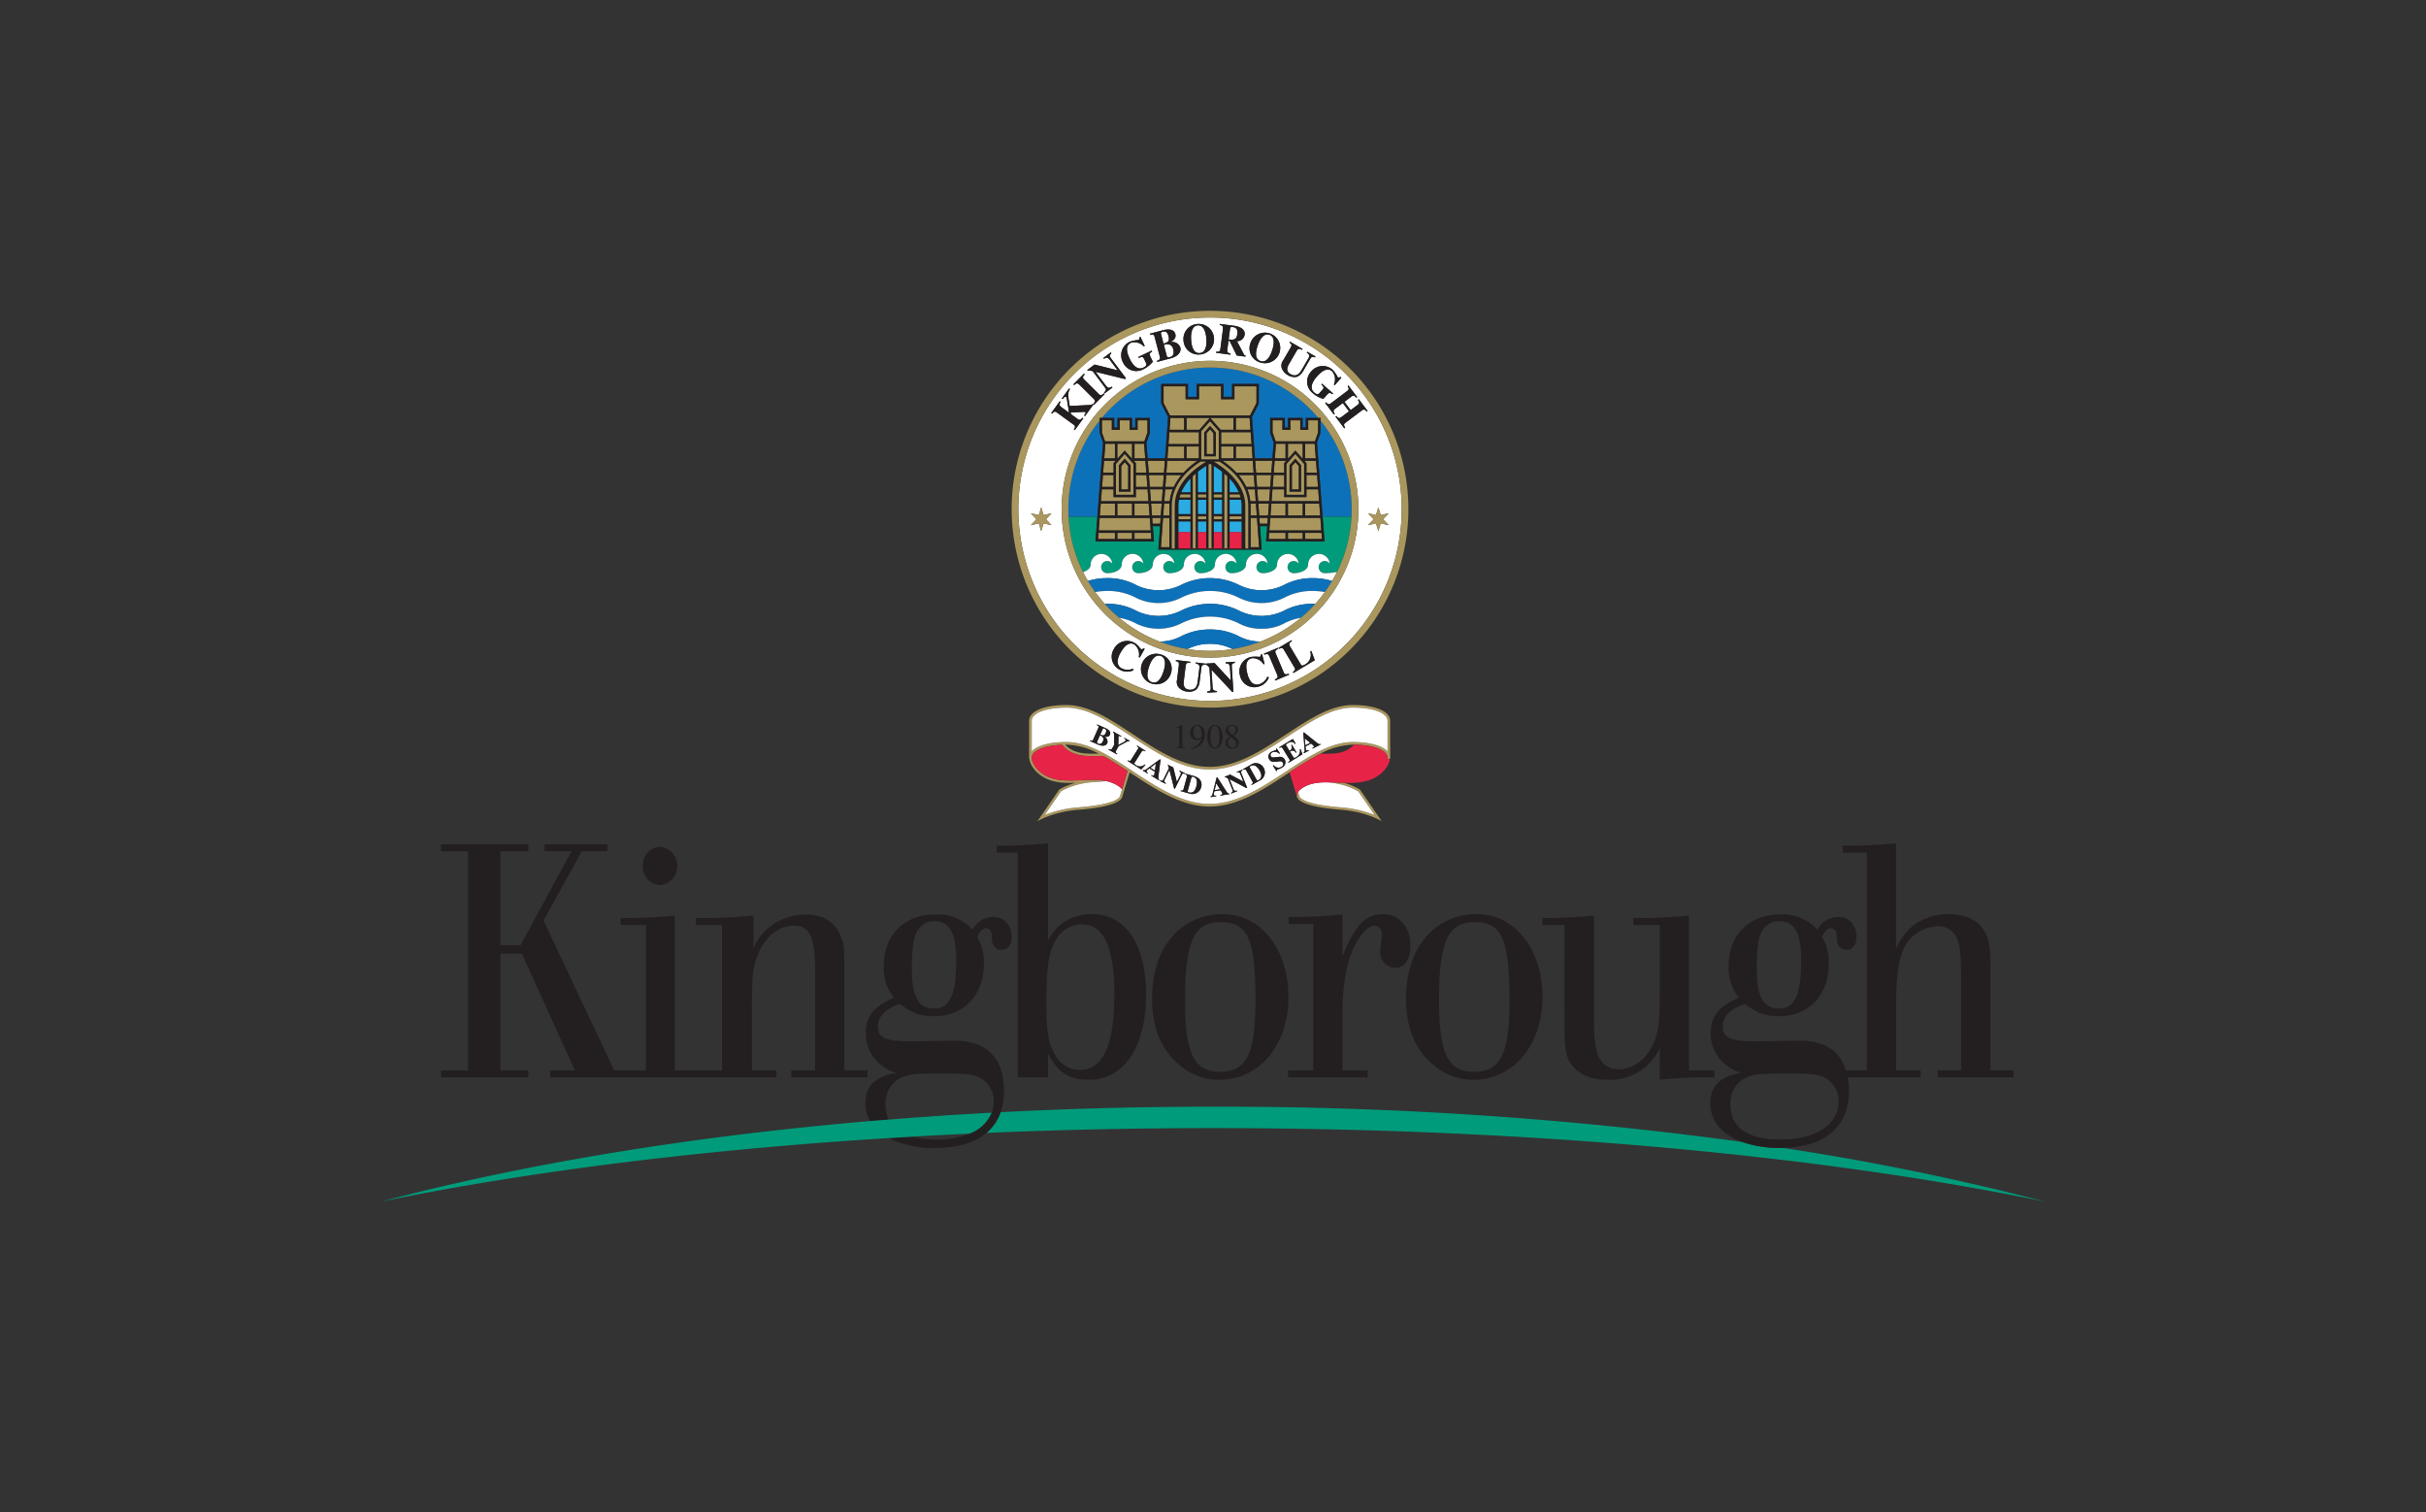 <svg id="Layer_1" data-name="Layer 1" xmlns="http://www.w3.org/2000/svg" viewBox="0 0 385 240" width="385px" height="240px"><rect x="0" y="0" width="385" height="240" fill="#333333" stroke="none"/><defs><style>.cls-1{fill:none;}.cls-2{fill:#231f20;}.cls-3{fill:#009b7b;}.cls-4{fill:#0d71ba;}.cls-5{fill:#fff;}.cls-6{fill:#aa975e;}.cls-7{fill:#2aace2;}.cls-8{fill:#e72448;}</style></defs><title>Artboard 1</title><path class="cls-1" d="M192.806,118.644c.7,0,.708-1.307.708-1.737,0-.37-.011-1.738-.708-1.738s-.709,1.368-.709,1.738C192.1,117.347,192.11,118.644,192.806,118.644Z"/><path class="cls-1" d="M190.694,116.563c0-.321,0-1.383-.725-1.383-.457,0-.582.506-.582.954,0,.413.12,1.051.7,1.051a.961.961,0,0,0,.523-.191.24.24,0,0,0,.088-.218Z"/><path class="cls-1" d="M196.1,115.773a.569.569,0,0,0-.61-.594.539.539,0,0,0-.583.55c0,.425.485.736.681.861A.919.919,0,0,0,196.1,115.773Z"/><path class="cls-1" d="M195.578,118.632a.571.571,0,0,0,.6-.61c0-.4-.228-.566-.855-1.013a.992.992,0,0,0-.435.849A.7.7,0,0,0,195.578,118.632Z"/><path class="cls-1" d="M170.495,119.175a5.828,5.828,0,0,0,1.723.385c.6.052,1.226.049,1.853.04l.308,0a11.6,11.6,0,0,0-5.126-1.428c-.069,0-.133,0-.2,0,.025.026.041.057.067.083A4.156,4.156,0,0,0,170.495,119.175Z"/><path class="cls-1" d="M210.69,124.142h0q.459.037.915.1C211.3,124.2,211,124.167,210.69,124.142Z"/><path class="cls-1" d="M211.715,119.56a5.832,5.832,0,0,0,1.721-.385,4.138,4.138,0,0,0,1.377-.92c.026-.026.044-.055.067-.083-.068,0-.131,0-.2,0a11.6,11.6,0,0,0-5.127,1.428l.308,0C210.489,119.609,211.116,119.612,211.715,119.56Z"/><path class="cls-1" d="M157.685,174.84a4.228,4.228,0,0,0-1.9-3.659c-1.2-.721-2.244-.831-6.236-.831-4.49,0-5.438.11-6.785.776a4.439,4.439,0,0,0-2.245,4.157,5.419,5.419,0,0,0,.5,2.38q8.049-.65,16.345-1.1A4.863,4.863,0,0,0,157.685,174.84Z"/><path class="cls-1" d="M148.555,180.828a13.738,13.738,0,0,0,5.259-.93q-4.58.212-9.083.471A14.5,14.5,0,0,0,148.555,180.828Z"/><path class="cls-1" d="M291.773,174.84a4.231,4.231,0,0,0-1.895-3.659c-1.2-.721-2.246-.831-6.237-.831-4.49,0-5.438.11-6.783.776a4.436,4.436,0,0,0-2.244,4.157c0,3.661,2.744,5.545,8.03,5.545C288.131,180.828,291.773,178.443,291.773,174.84Z"/><path class="cls-2" d="M83.855,169.851H79.417V151.329h3.392l8.43,18.522H87.3v1.109h35.915v-1.109h-3.89V159.7c0-5.1.2-6.432,1.1-8.6,1.2-2.607,3.291-4.215,5.585-4.215,2.5,0,3.343,1.831,3.343,7.264v15.694h-3.791v1.109h12.123v-1.109h-3.693V154.156c0-4.1,0-4.1-.6-5.6-.8-2.219-2.795-3.439-5.486-3.439a9.378,9.378,0,0,0-5.589,1.83,8.029,8.029,0,0,0-2.742,3.549v-5.213c-1.3.166-4.989.389-6.785.389h-2.343v1.108h4.139v23.069H107.1V145.285c-1.4.166-4.989.389-6.785.389H98.473v1.108h4.041v23.069H97.476L86.251,146.063l6.086-10.981h4.09v-1.109H86.4v1.109h4.29L82.609,150H79.417V135.082h4.438v-1.109H69.988v1.109h4.29v34.769h-4.29v1.109H83.855Z"/><path class="cls-2" d="M104.759,140.461a3.07,3.07,0,0,0,.05-6.1,2.889,2.889,0,0,0-2.793,2.994A2.919,2.919,0,0,0,104.759,140.461Z"/><path class="cls-2" d="M161.525,170.959h4.789v-3.772c1.547,3,3.343,4.16,6.484,4.16,5.587,0,9.082-5.213,9.082-13.53,0-7.984-3.245-12.754-8.581-12.754a7.965,7.965,0,0,0-4.789,1.5,7.708,7.708,0,0,0-2.2,2.717V133.808c-1.447.166-5.139.387-6.785.387h-1.346V135.3h3.342Zm5.936-21.626a4.808,4.808,0,0,1,4.139-2.662c3.543,0,5.239,3.549,5.239,11.146,0,8.041-1.8,11.977-5.487,11.977a4.351,4.351,0,0,1-3.642-2c-1.3-1.883-1.646-3.768-1.646-8.426C166.065,153.548,166.363,151.329,167.462,149.333Z"/><path class="cls-2" d="M187.065,168.909a9.749,9.749,0,0,0,6.486,2.438c6.335,0,10.924-5.544,10.924-13.142s-4.389-13.142-10.374-13.142c-6.784,0-11.274,5.378-11.274,13.364C182.827,163.085,184.223,166.466,187.065,168.909Zm6.636-22.57c4.339,0,5.538,2.661,5.538,12.309,0,8.651-1.4,11.423-5.638,11.423-4.14,0-5.537-2.885-5.537-11.367C188.063,149.444,189.46,146.339,193.7,146.339Z"/><path class="cls-2" d="M219.542,145.063c-2.845,0-4.543,1.775-6.487,6.708v-6.652c-1.4.166-5.038.387-6.833.387h-1.7v1.109h3.889v23.236h-3.989v1.109h12.621v-1.109h-3.991v-8.817c0-4.659.6-8.262,1.845-10.758,1.048-2.106,2.246-3.383,3.293-3.383a1.211,1.211,0,0,1,1.1,1.332,10.442,10.442,0,0,1-.148,1.5,9.181,9.181,0,0,0-.1,1.108,2.5,2.5,0,0,0,2.293,2.773c1.548,0,2.493-1.331,2.493-3.492C223.829,147.115,222.086,145.063,219.542,145.063Z"/><path class="cls-2" d="M227.375,168.909a9.734,9.734,0,0,0,6.484,2.438c6.334,0,10.925-5.544,10.925-13.142s-4.391-13.142-10.374-13.142c-6.786,0-11.276,5.378-11.276,13.364C223.133,163.085,224.529,166.466,227.375,168.909Zm6.632-22.57c4.341,0,5.536,2.661,5.536,12.309,0,8.651-1.394,11.423-5.636,11.423-4.14,0-5.536-2.885-5.536-11.367C228.371,149.444,229.767,146.339,234.007,146.339Z"/><path class="cls-2" d="M248.277,163.03c0,2.883.2,4.214.7,5.267,1.045,1.942,3.193,3.05,5.984,3.05a8.706,8.706,0,0,0,8.433-4.991v4.991a61.11,61.11,0,0,1,6.833-.388h1.847v-1.109h-4.043V145.285c-1.394.166-5.036.389-6.831.389h-2v1.108h4.191v10.425c0,4.493-.15,6.212-.749,7.762-1.048,2.885-3.294,4.714-5.788,4.714a3.312,3.312,0,0,1-3.092-1.888c-.6-1.33-.8-2.993-.8-6.651v-15.86c-1.4.166-5.038.389-6.833.389h-1.347v1.108h3.493Z"/><path class="cls-3" d="M282.866,182.149c-.108,0-.211.01-.321.01a17.842,17.842,0,0,1-6.085-.955,609.672,609.672,0,0,0-83.96-5.585q-17.239,0-33.713.874a7.44,7.44,0,0,1-2.257,3.282c11.673-.5,23.689-.762,35.97-.762,50.517,0,96.678,4.4,132,11.665A400.2,400.2,0,0,0,282.866,182.149Z"/><path class="cls-2" d="M158.787,176.493a9.837,9.837,0,0,0,.543-3.315c0-5.382-2.792-8.151-8.132-8.041-5.834.112-5.834.112-6.535.112-4.09,0-5.336-.555-5.336-2.33,0-1.608,1.1-2.773,3.441-3.6,2.2,1.554,3.342,1.941,5.538,1.941,4.689,0,7.831-3.381,7.831-8.318a8.071,8.071,0,0,0-1.045-4.268c.5-1.054.895-1.387,1.4-1.387a1.02,1.02,0,0,1,.9,1.109c.05,1.221.05,1.221.249,1.553a1.419,1.419,0,0,0,1.3.776c1,0,1.6-.776,1.6-2,0-1.942-1.149-3.217-2.894-3.217a3.644,3.644,0,0,0-3.293,2.051,7.3,7.3,0,0,0-5.936-2.438c-4.938,0-8.18,3.271-8.18,8.207a7.387,7.387,0,0,0,1.646,4.991c-3.243,1.386-4.49,2.994-4.49,5.711a6.164,6.164,0,0,0,1.346,3.881,6.919,6.919,0,0,0,3.494,2.33c-3.393.608-4.89,2.107-4.89,4.823a5.7,5.7,0,0,0,.732,2.835c.979-.084,1.977-.155,2.961-.233a5.419,5.419,0,0,1-.5-2.38,4.439,4.439,0,0,1,2.245-4.157c1.347-.667,2.295-.776,6.785-.776,3.992,0,5.037.11,6.236.831a4.228,4.228,0,0,1,1.9,3.659,4.863,4.863,0,0,1-.315,1.723,6.067,6.067,0,0,1-3.555,3.335,13.738,13.738,0,0,1-5.259.93,14.5,14.5,0,0,1-3.824-.459c-1.254.074-2.5.151-3.745.229a16.061,16.061,0,0,0,7.469,1.561c3.492,0,6.222-.831,8.074-2.384A7.44,7.44,0,0,0,158.787,176.493Zm-13.773-27.27c.448-1.941,1.546-3.05,3.193-3.05,2.493,0,3.541,1.831,3.541,6.21,0,5.491-1,7.651-3.541,7.651-2.446,0-3.492-1.884-3.492-6.154A26.491,26.491,0,0,1,145.014,149.223Z"/><path class="cls-3" d="M153.814,179.9a6.067,6.067,0,0,0,3.555-3.335q-8.3.446-16.345,1.1c-.984.078-1.982.149-2.961.233-29.046,2.485-55.434,6.91-77.564,12.782,22.866-4.7,50.293-8.2,80.487-10.08,1.246-.078,2.491-.155,3.745-.229Q149.237,180.109,153.814,179.9Z"/><path class="cls-2" d="M282.866,182.149c6.731-.1,10.555-3.352,10.555-8.972a12.5,12.5,0,0,0-.192-2.218h11.564v-1.109H300.9V159.7c0-3.771.3-6.71.9-8.263A6.047,6.047,0,0,1,307.436,147a3.122,3.122,0,0,1,3.193,2.107c.5,1.33.6,2.771.6,7.209v13.53h-3.74v1.109h12.071v-1.109h-3.69V153.27c0-3.271-.252-4.491-1.151-5.823-1.045-1.553-2.991-2.384-5.489-2.384a9.442,9.442,0,0,0-5.435,1.663,9.634,9.634,0,0,0-2.9,3.881v-16.8c-1.446.166-5.136.387-6.834.387h-1.645V135.3h3.841v34.547h-3.3c-.989-3.183-3.581-4.8-7.674-4.714-5.836.112-5.836.112-6.535.112-4.092,0-5.337-.555-5.337-2.33,0-1.608,1.1-2.773,3.441-3.6,2.194,1.554,3.342,1.941,5.538,1.941,4.689,0,7.834-3.381,7.834-8.318a8.06,8.06,0,0,0-1.051-4.268c.5-1.054.9-1.387,1.4-1.387a1.02,1.02,0,0,1,.9,1.109c.049,1.221.049,1.221.248,1.553a1.421,1.421,0,0,0,1.3.776c1,0,1.6-.776,1.6-2,0-1.942-1.148-3.217-2.895-3.217a3.64,3.64,0,0,0-3.29,2.051,7.305,7.305,0,0,0-5.939-2.438c-4.935,0-8.181,3.271-8.181,8.207a7.388,7.388,0,0,0,1.647,4.991c-3.242,1.386-4.489,2.994-4.489,5.711a6.16,6.16,0,0,0,1.347,3.881,6.9,6.9,0,0,0,3.489,2.33c-3.391.608-4.887,2.107-4.887,4.823,0,2.828,1.862,4.984,5.039,6.143a17.842,17.842,0,0,0,6.085.955C282.655,182.159,282.757,182.151,282.866,182.149ZM279.1,149.223c.449-1.941,1.548-3.05,3.2-3.05,2.493,0,3.54,1.831,3.54,6.21,0,5.491-1,7.651-3.54,7.651-2.445,0-3.493-1.884-3.493-6.154A26.7,26.7,0,0,1,279.1,149.223Zm-4.487,26.06a4.436,4.436,0,0,1,2.244-4.157c1.345-.667,2.294-.776,6.783-.776,3.991,0,5.041.11,6.237.831a4.231,4.231,0,0,1,1.895,3.659c0,3.6-3.642,5.988-9.128,5.988C277.358,180.828,274.614,178.943,274.614,175.282Z"/><path class="cls-4" d="M209.007,70.253l.9,11.758h4.571c.021-.4.033-.8.033-1.206a22.369,22.369,0,0,0-4.953-14.055l-.009,1.962Z"/><path class="cls-4" d="M175.046,70.252l-.55-1.6v-1.9A22.37,22.37,0,0,0,169.545,80.8c0,.4.012.807.033,1.206h4.57Z"/><path class="cls-4" d="M176.827,67.839h.5V66.317h2.33v1.522h.5V66.317h2.33l-.011,2.394-.539,1.541.19,2.484h2.763l.483-6.569L184.275,64V60.921h4.256v2.051H189.9V60.921h4.256v2.051h1.367V60.921h4.257l-.021,3.165-1.075,2.08.482,6.569h2.764l.19-2.484-.55-1.6V66.317h2.33v1.522h.5V66.317h2.33v1.522h.5V66.317H209.2a22.442,22.442,0,0,0-34.348,0h1.973Z"/><path class="cls-3" d="M173.085,89.612a1.72,1.72,0,0,1,3.431-.165.967.967,0,1,0-.8,1.51c1.264,0,2.3-.6,2.3-1.345a1.719,1.719,0,0,1,3.43-.165.967.967,0,1,0-.8,1.51c1.264,0,2.3-.6,2.3-1.345a1.72,1.72,0,0,1,3.431-.165.967.967,0,1,0-.8,1.51c1.264,0,2.3-.6,2.3-1.345a1.72,1.72,0,0,1,3.431-.165.967.967,0,1,0-.8,1.51c1.263,0,2.3-.6,2.3-1.345a1.719,1.719,0,0,1,3.43-.165.967.967,0,1,0-.8,1.51c1.265,0,2.3-.6,2.3-1.345a1.719,1.719,0,0,1,3.43-.165.966.966,0,1,0-.8,1.51c1.264,0,2.3-.6,2.3-1.345a1.72,1.72,0,0,1,3.431-.165.967.967,0,1,0-.8,1.51c1.266,0,2.3-.6,2.3-1.345a1.72,1.72,0,0,1,3.431-.165.967.967,0,1,0-.8,1.51,11.076,11.076,0,0,0,1.947-.193,22.314,22.314,0,0,0,2.3-8.753h-4.571l.3,3.906h-9.282l.016-.2.17-2.22h-1.153l.274,3.725h-16.4l.015-.2.259-3.521h-1.151l.185,2.424H173.85l.3-3.906h-4.57a22.315,22.315,0,0,0,2.311,8.773C172.6,90.555,173.085,90.118,173.085,89.612Z"/><path class="cls-5" d="M192.027,102.168a7.363,7.363,0,0,0-3.523.813c-.014.008-.03.013-.044.02a22.389,22.389,0,0,0,7.135,0c-.014-.008-.031-.013-.045-.021A7.374,7.374,0,0,0,192.027,102.168Z"/><path class="cls-5" d="M180.329,92.851a8.046,8.046,0,0,0,7.048,0,10.29,10.29,0,0,1,9.3,0,8.043,8.043,0,0,0,7.047,0,9.562,9.562,0,0,1,4.649-1.11,10.5,10.5,0,0,1,3.029.448q.411-.7.773-1.424a11.076,11.076,0,0,1-1.947.193.967.967,0,1,1,.8-1.51,1.72,1.72,0,0,0-3.431.165c0,.741-1.034,1.345-2.3,1.345a.967.967,0,1,1,.8-1.51,1.72,1.72,0,0,0-3.431.165c0,.741-1.034,1.345-2.3,1.345a.967.967,0,1,1,.8-1.51,1.719,1.719,0,0,0-3.43.165c0,.741-1.034,1.345-2.3,1.345a.967.967,0,1,1,.8-1.51,1.719,1.719,0,0,0-3.43.165c0,.741-1.036,1.345-2.3,1.345a.967.967,0,1,1,.8-1.51,1.72,1.72,0,0,0-3.431.165c0,.741-1.033,1.345-2.3,1.345a.967.967,0,1,1,.8-1.51,1.72,1.72,0,0,0-3.431.165c0,.741-1.034,1.345-2.3,1.345a.967.967,0,1,1,.8-1.51,1.719,1.719,0,0,0-3.43.165c0,.741-1.035,1.345-2.3,1.345a.967.967,0,1,1,.8-1.51,1.72,1.72,0,0,0-3.431.165c0,.506-.487.943-1.2,1.173q.357.717.762,1.4a10.49,10.49,0,0,1,3.028-.448A9.556,9.556,0,0,1,180.329,92.851Z"/><path class="cls-4" d="M180.329,94.887a8.049,8.049,0,0,0,7.048,0,10.29,10.29,0,0,1,9.3,0,8.046,8.046,0,0,0,7.047,0,9.558,9.558,0,0,1,4.649-1.11,10.945,10.945,0,0,1,1.873.176q.618-.854,1.156-1.765a10.5,10.5,0,0,0-3.029-.448,9.562,9.562,0,0,0-4.649,1.11,8.043,8.043,0,0,1-7.047,0,10.29,10.29,0,0,0-9.3,0,8.046,8.046,0,0,1-7.048,0,9.556,9.556,0,0,0-4.651-1.111,10.49,10.49,0,0,0-3.028.448q.537.911,1.156,1.765a10.946,10.946,0,0,1,1.872-.176A9.557,9.557,0,0,1,180.329,94.887Z"/><path class="cls-5" d="M180.329,96.925a8.049,8.049,0,0,0,7.048,0,10.286,10.286,0,0,1,9.3,0,8.047,8.047,0,0,0,7.048,0,9.567,9.567,0,0,1,4.649-1.111c.121,0,.237.016.357.02a22.645,22.645,0,0,0,1.516-1.881,10.945,10.945,0,0,0-1.873-.176,9.558,9.558,0,0,0-4.649,1.11,8.046,8.046,0,0,1-7.047,0,10.29,10.29,0,0,0-9.3,0,8.049,8.049,0,0,1-7.048,0,9.557,9.557,0,0,0-4.65-1.111,10.946,10.946,0,0,0-1.872.176,22.646,22.646,0,0,0,1.516,1.881c.12,0,.236-.02.356-.02A9.559,9.559,0,0,1,180.329,96.925Z"/><path class="cls-4" d="M177.606,98.036a8.614,8.614,0,0,1,2.723.926,8.046,8.046,0,0,0,7.048,0,10.283,10.283,0,0,1,9.3,0,8.051,8.051,0,0,0,7.046,0,8.624,8.624,0,0,1,2.724-.925,22.684,22.684,0,0,0,2.283-2.2c-.12,0-.236-.02-.357-.02a9.567,9.567,0,0,0-4.649,1.111,8.047,8.047,0,0,1-7.048,0,10.286,10.286,0,0,0-9.3,0,8.049,8.049,0,0,1-7.048,0,9.559,9.559,0,0,0-4.65-1.111c-.121,0-.236.016-.356.02A22.677,22.677,0,0,0,177.606,98.036Z"/><path class="cls-5" d="M200.2,99.773a7.373,7.373,0,0,1-3.522-.811,10.283,10.283,0,0,0-9.3,0,8.046,8.046,0,0,1-7.048,0,8.614,8.614,0,0,0-2.723-.926,22.5,22.5,0,0,0,6.4,3.767,7.305,7.305,0,0,0,3.372-.8,10.287,10.287,0,0,1,9.3,0,7.3,7.3,0,0,0,3.372.8,22.5,22.5,0,0,0,6.4-3.767,8.624,8.624,0,0,0-2.724.925A7.373,7.373,0,0,1,200.2,99.773Z"/><path class="cls-4" d="M192.027,99.888A9.555,9.555,0,0,0,187.378,101a7.305,7.305,0,0,1-3.372.8,22.278,22.278,0,0,0,4.455,1.2c.014-.008.03-.013.044-.02a8.042,8.042,0,0,1,7.047,0c.014.008.031.013.045.021a22.279,22.279,0,0,0,4.454-1.2,7.3,7.3,0,0,1-3.372-.8A9.56,9.56,0,0,0,192.027,99.888Z"/><path class="cls-5" d="M196.362,52.989c.089-.686-.151-1.012-.694-1.084-.373-.048-.4.025-.457.23l-.225,1.73C195.875,53.974,196.247,53.87,196.362,52.989Z"/><path class="cls-5" d="M190.379,56.029c1.167-.076,1.1-1.683,1.063-2.277-.065-1-.4-2.181-1.352-2.118s-1.129,1.28-1.064,2.277C189.066,54.5,189.211,56.106,190.379,56.029Z"/><path class="cls-5" d="M184.9,54.673l-.2.052.433,1.654c.077.3.225.373.5.3.728-.19.66-.8.554-1.205A.95.95,0,0,0,184.9,54.673Z"/><path class="cls-5" d="M192.027,111.223A30.418,30.418,0,1,0,161.61,80.8,30.453,30.453,0,0,0,192.027,111.223Zm-11.307-6.955a2.013,2.013,0,0,0-.7-2c-.868-.492-1.617.287-2.187,1.293a3.265,3.265,0,0,0-.486,1.454,1.256,1.256,0,0,0,.611,1.029,2.087,2.087,0,0,0,1.82.065l.094.25a2.411,2.411,0,0,1-2.153-.071,2.316,2.316,0,0,1-.953-3.3,2.359,2.359,0,0,1,3.317-.943c.536.3.829.855.984.942s.285,0,.428-.118l.161.091-.789,1.393Zm5.074,2.661a2.422,2.422,0,1,1-1.538-3.064A2.328,2.328,0,0,1,185.794,106.929Zm5.451-1.453c-.38.008-.545.063-.6.512l-.266,2.166a2.144,2.144,0,0,1-.541,1.264,1.93,1.93,0,0,1-1.4.331,2.164,2.164,0,0,1-1.324-.6,1.355,1.355,0,0,1-.318-1.286l.279-2.268c.07-.57-.1-.606-.48-.693l.02-.169,2.295.282-.021.169c-.451-.035-.662-.053-.735.543L187.876,108c-.048.387-.162,1.324.815,1.443,1.195.147,1.336-.889,1.389-1.324l.255-2.071c.05-.414,0-.655-.582-.754l.02-.171,1.493.184Zm4.234.284.258,4.021-.191.012-3.274-3.505h-.014l.175,2.729c.032.492.184.612.692.635l.01.171-1.549.1-.01-.171c.407-.074.594-.134.566-.584l-.208-3.235c-.413-.446-.523-.46-.612-.455l-.011-.171,1.44-.093,2.556,2.763h.014l-.133-2.068c-.026-.41-.122-.63-.679-.635l-.01-.171,1.467-.094.012.171C195.489,105.275,195.458,105.434,195.48,105.761Zm4.29,3.182a2.313,2.313,0,0,1-2.977-1.71,2.359,2.359,0,0,1,1.73-2.983,5.457,5.457,0,0,1,1.361-.006c.179-.046.2-.2.226-.383l.178-.046.4,1.549-.166.044a2.009,2.009,0,0,0-1.892-.952c-.966.25-.962,1.33-.673,2.448a3.256,3.256,0,0,0,.662,1.383,1.26,1.26,0,0,0,1.156.316,2.088,2.088,0,0,0,1.352-1.218l.241.114A2.406,2.406,0,0,1,199.77,108.943Zm2.605-.95-.066-.158c.328-.175.562-.3.4-.695l-1.286-3.05c-.175-.417-.476-.3-.774-.2l-.066-.158,2.205-.929.067.158c-.291.137-.591.271-.41.7l1.285,3.05c.17.4.429.316.787.195l.067.158Zm2.888-1.2-.087-.147c.3-.237.47-.36.256-.718l-1.695-2.843c-.232-.389-.48-.257-.754-.117l-.088-.147,2.05-1.222.088.147c-.4.263-.579.377-.272.894l1.654,2.773c.168.283.326.253.72.018a1.718,1.718,0,0,0,.8-2.038l.171-.1.553,1.477ZM217.1,81.447l1.263.291.379-1.24.379,1.24,1.263-.291-.884.948.884.947-1.263-.291-.379,1.239-.379-1.239-1.263.291.883-.948ZM213.82,62.027c.355-.267.189-.51.039-.757l.135-.1,1.385,1.843-.136.1c-.2-.229-.4-.471-.758-.2l-1.131.851.989,1.318,1.131-.851c.362-.271.183-.531.019-.784l.136-.1,1.4,1.858-.138.1c-.193-.222-.393-.456-.75-.189L213.5,67.1c-.327.247-.2.455-.026.773l-.137.1-1.4-1.859.137-.1c.25.265.424.451.756.2l1.258-.945-.99-1.317-1.257.945c-.334.25-.2.471-.019.784l-.136.1L210.3,63.946l.137-.1c.255.26.414.414.737.172Zm-2.3-3.311a5.4,5.4,0,0,1,.768,1.125c.138.122.28.055.444-.028l.138.122-1.059,1.2-.128-.113a2.014,2.014,0,0,0-.272-2.1c-.744-.655-1.636-.057-2.416.825-.32.364-1.417,1.669-.447,2.524.451.4.669.317.863.1l.474-.538c.291-.328.136-.483-.2-.815l.113-.129,1.759,1.552-.113.128c-.349-.245-.486-.338-.857.083l-.576.651a4.216,4.216,0,0,1-1.664-.9,2.313,2.313,0,0,1-.268-3.438A2.357,2.357,0,0,1,211.521,58.716Zm-7.871-1.549,1.147-1.976c.289-.5.142-.6-.169-.826l.087-.148,2,1.162-.085.148c-.4-.209-.589-.31-.891.211l-1.147,1.975c-.2.337-.67,1.154.182,1.649,1.041.6,1.579-.294,1.8-.673l1.047-1.8c.211-.361.256-.6-.238-.923l.085-.148,1.3.756-.087.148c-.352-.142-.527-.156-.754.235l-1.1,1.886a2.142,2.142,0,0,1-.994.95,1.93,1.93,0,0,1-1.416-.245,2.161,2.161,0,0,1-.986-1.07A1.356,1.356,0,0,1,203.649,57.167Zm-5.2-2.739a2.421,2.421,0,1,1,1.511,3.079A2.343,2.343,0,0,1,198.451,54.428Zm-5.444,1.387c.468.005.607,0,.678-.547l.39-3c.077-.583-.132-.624-.515-.7l.022-.169,2.183.284c.475.062,1.906.3,1.757,1.443a1.229,1.229,0,0,1-1.216,1.021l1.112,2.111a.315.315,0,0,0,.261.165l-.022.169-1.39-.181-1.128-2.306-.183-.024-.172,1.329c-.071.542.075.582.515.7l-.021.17-2.292-.3Zm-2.932-4.407a2.428,2.428,0,1,1-2.257,2.582A2.343,2.343,0,0,1,190.076,51.408Zm-5.55,1.008c.371-.1,1.728-.423,2,.609.192.735-.51,1.1-.766,1.261l0,.014a1.344,1.344,0,0,1,1.558.85c.145.555-.149,1.326-1.537,1.717l-2.131.558-.043-.165c.361-.136.565-.219.46-.622l-.838-3.2c-.114-.437-.4-.377-.7-.317l-.044-.165Zm-5.2,1.8a5.475,5.475,0,0,1,1.336-.268c.167-.08.16-.235.147-.42l.168-.08.691,1.443-.154.074a2.012,2.012,0,0,0-2.04-.57c-.895.429-.692,1.485-.183,2.545.21.438.982,1.956,2.147,1.4.542-.259.553-.492.426-.757l-.311-.647c-.189-.4-.392-.313-.83-.134l-.074-.154,2.116-1.013.074.154c-.362.227-.5.315-.259.822l.375.782a4.185,4.185,0,0,1-1.482,1.18,2.311,2.311,0,0,1-3.269-1.095A2.359,2.359,0,0,1,179.324,54.218ZM173.7,57.853l3.651.911.011-.008L176.118,57.1c-.247-.328-.448-.459-.915-.16l-.1-.137,1.176-.882.1.137c-.356.345-.295.495-.1.758l2.417,3.222-.152.114-4.658-1.137-.011.008,1.642,2.187c.3.394.489.411.926.152l.1.136-1.242.931-.1-.136c.3-.284.424-.438.152-.8L173.409,58.9c-.59-.147-.69-.1-.761-.045l-.1-.137Zm-1.676,1.432.121.12c-.217.238-.443.476-.112.8l2.35,2.331c.31.308.517.129.8-.119l.121.12-1.685,1.7-.122-.121c.235-.287.4-.5.1-.793L171.252,61c-.32-.319-.556-.1-.792.109l-.122-.12Zm-5.144,24.058-1.263-.291-.379,1.239-.379-1.239-1.263.291.884-.948-.884-.947,1.263.291.379-1.24.379,1.24,1.263-.291L166,82.4Zm.084-17.7-.139-.1,1.359-1.87.139.1c-.2.32-.325.517.151.862l1.184.861-.333-2.076c-.041-.259-.055-.344-.16-.421-.127-.093-.213-.045-.525.337l-.137-.1,1.162-1.6.138.1c-.389.6-.311,1.067-.035,2.689l3.317-.168a.394.394,0,0,0,.314-.186l.138.1-1.351,1.858-.139-.1c.235-.345.29-.457.2-.521a.507.507,0,0,0-.34-.045l-1.987.094.029.249,1.084.789c.332.241.5.064.748-.2l.137.1-1.355,1.865-.138-.1c.188-.329.293-.522-.043-.767l-2.678-1.947C167.34,65.184,167.164,65.4,166.963,65.645Zm25.064-8.387A23.547,23.547,0,1,1,168.48,80.8,23.574,23.574,0,0,1,192.027,57.258Z"/><path class="cls-5" d="M184.185,104.079c-.91-.3-1.527.764-1.84,1.712-.186.564-.65,2.1.46,2.47s1.653-1.147,1.84-1.712C184.956,105.6,185.094,104.379,184.185,104.079Z"/><path class="cls-5" d="M200.035,57.293c1.106.377,1.664-1.131,1.855-1.695.322-.945.471-2.166-.437-2.475s-1.534.75-1.855,1.695C199.406,55.382,198.927,56.917,200.035,57.293Z"/><path class="cls-5" d="M184.647,54.526c.887-.232.96-.548.784-1.223-.122-.463-.369-.815-.905-.675-.337.089-.3.262-.266.416Z"/><path class="cls-6" d="M192.027,104.352A23.547,23.547,0,1,0,168.48,80.8,23.574,23.574,0,0,0,192.027,104.352Zm-18.22-10.4q-.618-.854-1.156-1.765-.4-.687-.762-1.4a22.315,22.315,0,0,1-2.311-8.773c-.021-.4-.033-.8-.033-1.206A22.37,22.37,0,0,1,174.5,66.752v-.435h.358a22.442,22.442,0,0,1,34.348,0h.358l0,.433A22.369,22.369,0,0,1,214.511,80.8c0,.4-.012.807-.033,1.206a22.314,22.314,0,0,1-2.3,8.753q-.361.727-.773,1.424-.537.911-1.156,1.765a22.551,22.551,0,0,1-10.2,7.85A22.279,22.279,0,0,1,195.6,103a22.389,22.389,0,0,1-7.135,0,22.443,22.443,0,0,1-10.854-4.966,22.34,22.34,0,0,1-3.8-4.084Z"/><path class="cls-6" d="M192.027,112.287A31.482,31.482,0,1,0,160.545,80.8,31.518,31.518,0,0,0,192.027,112.287Zm0-61.9A30.418,30.418,0,1,1,161.61,80.8,30.453,30.453,0,0,1,192.027,50.387Z"/><path class="cls-2" d="M170.426,68.163l.138.1,1.355-1.865-.137-.1c-.252.265-.415.442-.748.2l-1.084-.789-.029-.249,1.987-.094a.507.507,0,0,1,.34.045c.089.064.033.176-.2.521l.139.1,1.351-1.858-.138-.1a.394.394,0,0,1-.314.186l-3.317.168c-.276-1.622-.354-2.084.035-2.689l-.138-.1-1.162,1.6.137.1c.312-.382.4-.43.525-.337.1.077.119.162.16.421l.333,2.076-1.184-.861c-.476-.345-.351-.542-.151-.862l-.139-.1-1.359,1.87.139.1c.2-.242.377-.461.743-.2l2.678,1.947C170.719,67.641,170.614,67.834,170.426,68.163Z"/><path class="cls-2" d="M171.252,61l2.351,2.33c.3.3.132.507-.1.793l.122.121,1.685-1.7-.121-.12c-.285.247-.491.427-.8.119l-2.35-2.331c-.33-.327-.105-.566.112-.8l-.121-.12-1.686,1.7.122.12C170.7,60.9,170.932,60.677,171.252,61Z"/><path class="cls-2" d="M173.409,58.9l1.945,2.592c.272.361.147.515-.152.8l.1.136,1.242-.931-.1-.136c-.437.259-.63.242-.926-.152l-1.642-2.187.011-.008,4.658,1.137.152-.114-2.417-3.222c-.2-.263-.258-.413.1-.758l-.1-.137L175.1,56.8l.1.137c.467-.3.668-.168.915.16l1.243,1.657-.011.008-3.651-.911-1.154.867.1.137C172.72,58.8,172.819,58.754,173.409,58.9Z"/><path class="cls-2" d="M181.472,58.573a4.185,4.185,0,0,0,1.482-1.18l-.375-.782c-.242-.507-.1-.6.259-.822l-.074-.154-2.116,1.013.074.154c.438-.179.641-.262.83.134l.311.647c.127.266.116.5-.426.757-1.165.559-1.938-.959-2.147-1.4-.509-1.06-.712-2.116.183-2.545a2.012,2.012,0,0,1,2.04.57l.154-.074-.691-1.443-.168.08c.013.184.02.34-.147.42a5.475,5.475,0,0,0-1.336.268,2.359,2.359,0,0,0-1.121,3.261A2.311,2.311,0,0,0,181.472,58.573Z"/><path class="cls-2" d="M183.23,53.433l.838,3.2c.1.4-.1.486-.46.622l.043.165,2.131-.558c1.388-.391,1.682-1.161,1.537-1.717a1.344,1.344,0,0,0-1.558-.85l0-.014c.256-.159.959-.526.766-1.261-.27-1.032-1.627-.706-2-.609l-2.044.535.044.165C182.834,53.056,183.116,53,183.23,53.433Zm2.958,2.04c.106.4.173,1.015-.554,1.205-.278.072-.425,0-.5-.3l-.433-1.654.2-.052A.95.95,0,0,1,186.188,55.474Zm-1.663-2.846c.536-.14.784.213.905.675.176.676.1.991-.784,1.223l-.388-1.482C184.226,52.89,184.188,52.716,184.525,52.628Z"/><path class="cls-2" d="M190.393,56.254a2.428,2.428,0,1,0-2.575-2.265A2.328,2.328,0,0,0,190.393,56.254Zm-.3-4.621c.957-.063,1.288,1.123,1.352,2.118.039.594.1,2.2-1.063,2.277s-1.313-1.524-1.353-2.118C188.961,52.913,189.134,51.7,190.09,51.633Z"/><path class="cls-2" d="M195.3,56.113c-.44-.119-.586-.159-.515-.7l.172-1.329.183.024,1.128,2.306,1.39.181.022-.169a.315.315,0,0,1-.261-.165l-1.112-2.111a1.229,1.229,0,0,0,1.216-1.021c.149-1.139-1.282-1.381-1.757-1.443l-2.183-.284-.022.169c.383.078.592.119.515.7l-.39,3c-.071.549-.211.552-.678.547l-.021.169,2.292.3Zm-.089-3.978c.061-.205.085-.278.457-.23.543.071.783.4.694,1.084-.115.881-.487.985-1.377.876Z"/><path class="cls-2" d="M199.962,57.507a2.428,2.428,0,1,0-1.511-3.079A2.328,2.328,0,0,0,199.962,57.507Zm-.365-2.689c.321-.945.949-2,1.855-1.695s.759,1.53.437,2.475c-.191.564-.749,2.072-1.855,1.695S199.406,55.382,199.6,54.818Z"/><path class="cls-2" d="M204.421,59.545a1.93,1.93,0,0,0,1.416.245,2.142,2.142,0,0,0,.994-.95l1.1-1.886c.227-.392.4-.377.754-.235l.087-.148-1.3-.756-.085.148c.494.319.449.561.238.923l-1.047,1.8c-.22.379-.757,1.277-1.8.673-.852-.5-.377-1.312-.182-1.649l1.147-1.975c.3-.52.49-.419.891-.211l.085-.148-2-1.162-.087.148c.311.228.458.329.169.826l-1.147,1.976a1.356,1.356,0,0,0-.214,1.308A2.161,2.161,0,0,0,204.421,59.545Z"/><path class="cls-2" d="M208.35,62.393a4.216,4.216,0,0,0,1.664.9l.576-.651c.371-.421.507-.327.857-.083l.113-.128L209.8,60.883l-.113.129c.336.333.491.487.2.815l-.474.538c-.194.221-.412.3-.863-.1-.969-.855.127-2.159.447-2.524.78-.882,1.672-1.48,2.416-.825a2.014,2.014,0,0,1,.272,2.1l.128.113,1.059-1.2-.138-.122c-.164.083-.306.15-.444.028a5.4,5.4,0,0,0-.768-1.125,2.357,2.357,0,0,0-3.439.239A2.313,2.313,0,0,0,208.35,62.393Z"/><path class="cls-2" d="M210.437,63.844l-.137.1,1.386,1.842.136-.1c-.185-.313-.315-.533.019-.784l1.257-.945.99,1.317-1.258.945c-.333.251-.506.065-.756-.2l-.137.1,1.4,1.859.137-.1c-.179-.318-.3-.526.026-.773l2.646-1.988c.357-.268.557-.034.75.189l.138-.1-1.4-1.858-.136.1c.164.253.343.513-.019.784l-1.131.851-.989-1.318,1.131-.851c.36-.271.561-.028.758.2l.136-.1-1.385-1.843-.135.1c.15.246.316.49-.039.757l-2.647,1.99C210.851,64.258,210.692,64.1,210.437,63.844Z"/><path class="cls-2" d="M181.5,102.869c-.143.115-.268.21-.428.118s-.448-.638-.984-.942a2.359,2.359,0,0,0-3.317.943,2.316,2.316,0,0,0,.953,3.3,2.411,2.411,0,0,0,2.153.071l-.094-.25a2.087,2.087,0,0,1-1.82-.065,1.256,1.256,0,0,1-.611-1.029,3.265,3.265,0,0,1,.486-1.454c.57-1.006,1.319-1.785,2.187-1.293a2.013,2.013,0,0,1,.7,2l.148.085.789-1.393Z"/><path class="cls-2" d="M184.256,103.865a2.428,2.428,0,1,0,1.538,3.064A2.345,2.345,0,0,0,184.256,103.865Zm.389,2.685c-.187.565-.73,2.078-1.84,1.712s-.646-1.906-.46-2.47c.313-.948.931-2.012,1.84-1.712S184.956,105.6,184.644,106.55Z"/><path class="cls-2" d="M189.752,105.293c.58.1.633.34.582.754l-.255,2.071c-.053.435-.194,1.471-1.389,1.324-.977-.119-.862-1.056-.815-1.443l.279-2.268c.073-.6.284-.579.735-.543l.021-.169-2.295-.282-.02.169c.375.087.55.123.48.693l-.279,2.268a1.355,1.355,0,0,0,.318,1.286,2.164,2.164,0,0,0,1.324.6,1.93,1.93,0,0,0,1.4-.331,2.144,2.144,0,0,0,.541-1.264l.266-2.166c.056-.449.221-.5.6-.512l.021-.17-1.493-.184Z"/><path class="cls-2" d="M195.977,105.181l-.012-.171-1.467.094.01.171c.556.005.653.225.679.635l.133,2.068h-.014l-2.556-2.763-1.44.093.011.171c.089-.005.2.008.612.455l.208,3.235c.029.45-.159.51-.566.584l.01.171,1.549-.1-.01-.171c-.508-.024-.661-.143-.692-.635l-.175-2.729h.014l3.274,3.505.191-.012-.258-4.021C195.458,105.434,195.489,105.275,195.977,105.181Z"/><path class="cls-2" d="M199.774,108.6a1.26,1.26,0,0,1-1.156-.316,3.256,3.256,0,0,1-.662-1.383c-.289-1.119-.292-2.2.673-2.448a2.009,2.009,0,0,1,1.892.952l.166-.044-.4-1.549-.178.046c-.023.183-.047.337-.226.383a5.457,5.457,0,0,0-1.361.006,2.359,2.359,0,0,0-1.73,2.983,2.313,2.313,0,0,0,2.977,1.71,2.406,2.406,0,0,0,1.6-1.444l-.241-.114A2.088,2.088,0,0,1,199.774,108.6Z"/><path class="cls-2" d="M203.727,106.711l-1.285-3.05c-.18-.429.119-.562.41-.7l-.067-.158-2.205.929.066.158c.3-.1.6-.216.774.2l1.286,3.05c.164.392-.07.52-.4.695l.066.158,2.206-.929-.067-.158C204.157,107.027,203.9,107.114,203.727,106.711Z"/><path class="cls-2" d="M207.934,103.392a1.718,1.718,0,0,1-.8,2.038c-.394.235-.552.265-.72-.018l-1.654-2.773c-.307-.517-.13-.631.272-.894l-.088-.147-2.05,1.222.088.147c.275-.14.522-.271.754.117l1.695,2.843c.214.358.047.481-.256.718l.087.147,3.395-2.024-.553-1.477Z"/><polygon class="cls-6" points="165.617 81.738 165.237 80.498 164.858 81.738 163.595 81.447 164.479 82.395 163.595 83.343 164.858 83.052 165.237 84.291 165.617 83.052 166.879 83.343 165.996 82.395 166.879 81.447 165.617 81.738"/><polygon class="cls-6" points="218.362 83.052 218.741 84.291 219.12 83.052 220.384 83.343 219.5 82.395 220.384 81.447 219.12 81.738 218.741 80.498 218.362 81.738 217.1 81.447 217.983 82.395 217.1 83.343 218.362 83.052"/><polygon class="cls-6" points="201.757 75.002 201.901 73.124 199.195 73.124 199.333 75.002 201.757 75.002"/><polygon class="cls-6" points="184.722 75.002 184.861 73.124 182.155 73.124 182.299 75.002 184.722 75.002"/><polygon class="cls-6" points="199.694 79.915 199.832 81.801 201.238 81.801 201.382 79.915 199.694 79.915"/><polygon class="cls-6" points="201.411 79.535 201.555 77.649 199.527 77.649 199.666 79.535 201.411 79.535"/><polygon class="cls-6" points="182.674 79.915 182.818 81.801 184.223 81.801 184.361 79.915 182.674 79.915"/><polygon class="cls-6" points="184.695 75.382 182.328 75.382 182.472 77.269 184.556 77.269 184.695 75.382"/><polygon class="cls-6" points="184.389 79.535 184.528 77.649 182.501 77.649 182.645 79.535 184.389 79.535"/><polygon class="cls-6" points="199.499 77.269 201.584 77.269 201.728 75.382 199.361 75.382 199.499 77.269"/><polygon class="cls-6" points="199.928 83.113 201.138 83.113 201.209 82.181 199.86 82.181 199.928 83.113"/><polygon class="cls-6" points="182.918 83.113 184.126 83.113 184.195 82.181 182.847 82.181 182.918 83.113"/><polygon class="cls-6" points="185.437 70.47 190.261 70.47 190.261 68.583 185.575 68.583 185.437 70.47"/><polygon class="cls-6" points="185.742 66.317 185.603 68.203 187.923 68.203 187.923 66.317 185.742 66.317"/><polygon class="cls-6" points="187.923 70.85 185.409 70.85 185.27 72.736 187.923 72.736 187.923 70.85"/><polygon class="cls-6" points="193.716 68.203 195.751 68.203 195.751 66.317 192.05 66.317 193.716 68.203"/><polygon class="cls-6" points="196.131 70.85 196.131 72.736 198.785 72.736 198.646 70.85 196.131 70.85"/><rect class="cls-6" x="188.303" y="70.85" width="1.957" height="1.886"/><polygon class="cls-6" points="193.794 70.47 198.618 70.47 198.48 68.583 193.794 68.583 193.794 70.47"/><rect class="cls-6" x="193.794" y="70.85" width="1.957" height="1.886"/><polygon class="cls-6" points="196.131 66.317 196.131 68.203 198.452 68.203 198.313 66.317 196.131 66.317"/><polygon class="cls-6" points="188.303 68.203 190.339 68.203 192.003 66.317 188.303 66.317 188.303 68.203"/><polygon class="cls-6" points="198.374 65.937 199.4 63.953 199.4 61.301 195.903 61.301 195.903 63.353 193.776 63.353 193.776 61.301 190.279 61.301 190.279 63.353 188.152 63.353 188.152 61.301 184.656 61.301 184.656 63.953 185.681 65.937 198.374 65.937"/><polygon class="cls-6" points="184.234 86.838 185.586 86.838 185.586 82.181 184.576 82.181 184.234 86.838"/><path class="cls-6" d="M185.637,79.535a6.957,6.957,0,0,1,.469-1.886h-1.2l-.139,1.886Z"/><path class="cls-6" d="M184.6,81.8h.982V80.263c0-.119.018-.231.024-.348h-.868Z"/><path class="cls-6" d="M187.494,75.382h-2.419l-.139,1.886h1.343A8.761,8.761,0,0,1,187.494,75.382Z"/><path class="cls-6" d="M198.445,79.915c.006.117.024.228.024.348V81.8h.982l-.138-1.886Z"/><path class="cls-6" d="M198.418,79.535h.866l-.139-1.886h-1.2A6.957,6.957,0,0,1,198.418,79.535Z"/><path class="cls-6" d="M197.775,77.269h1.343l-.139-1.886h-2.419A8.765,8.765,0,0,1,197.775,77.269Z"/><path class="cls-6" d="M196.217,75h2.734l-.139-1.886H194A12.962,12.962,0,0,1,196.217,75Z"/><path class="cls-6" d="M190.054,73.116h-4.812L185.1,75h2.734A12.964,12.964,0,0,1,190.054,73.116Z"/><polygon class="cls-6" points="198.469 82.181 198.469 86.838 199.82 86.838 199.478 82.181 198.469 82.181"/><polygon class="cls-6" points="175.065 75.002 176.724 75.002 176.724 73.497 177.061 73.116 175.209 73.116 175.065 75.002"/><polygon class="cls-6" points="181.608 70.037 182.105 68.616 182.105 66.697 180.536 66.697 180.536 68.219 179.276 68.219 179.276 66.697 177.706 66.697 177.706 68.219 176.447 68.219 176.447 66.697 174.876 66.697 174.876 68.616 175.374 70.037 181.608 70.037"/><polygon class="cls-6" points="180.041 70.418 180.041 72.736 181.744 72.736 181.567 70.418 180.041 70.418"/><polygon class="cls-6" points="176.941 79.915 174.69 79.915 174.546 81.801 176.941 81.801 176.941 79.915"/><polygon class="cls-6" points="180.258 78.884 176.724 78.884 176.724 77.649 174.863 77.649 174.719 79.535 182.264 79.535 182.12 77.649 180.258 77.649 180.258 78.884"/><polygon class="cls-6" points="176.724 75.382 175.036 75.382 174.892 77.269 176.724 77.269 176.724 75.382"/><polygon class="cls-6" points="175.415 70.418 175.238 72.736 176.941 72.736 176.941 70.418 175.415 70.418"/><polygon class="cls-6" points="179.586 72.736 179.661 72.736 179.661 70.418 177.321 70.418 177.321 72.736 177.396 72.736 178.491 71.497 179.586 72.736"/><polygon class="cls-6" points="174.26 85.537 176.941 85.537 176.941 84.558 174.335 84.558 174.26 85.537"/><rect class="cls-6" x="177.321" y="84.558" width="2.34" height="0.979"/><polygon class="cls-6" points="180.041 84.558 180.041 85.537 182.722 85.537 182.648 84.558 180.041 84.558"/><polygon class="cls-6" points="180.258 77.269 182.091 77.269 181.946 75.382 180.258 75.382 180.258 77.269"/><polygon class="cls-6" points="180.041 79.915 180.041 81.801 182.437 81.801 182.293 79.915 180.041 79.915"/><rect class="cls-6" x="177.321" y="79.915" width="2.34" height="1.886"/><polygon class="cls-6" points="182.466 82.181 174.517 82.181 174.364 84.178 182.618 84.178 182.466 82.181"/><polygon class="cls-6" points="180.258 73.497 180.258 75.002 181.917 75.002 181.773 73.116 179.922 73.116 180.258 73.497"/><polygon class="cls-6" points="206.659 72.736 206.733 72.736 206.733 70.418 204.395 70.418 204.395 72.736 204.47 72.736 205.564 71.497 206.659 72.736"/><polygon class="cls-6" points="207.332 77.269 209.163 77.269 209.019 75.382 207.332 75.382 207.332 77.269"/><polygon class="cls-6" points="207.332 73.497 207.332 75.002 208.989 75.002 208.845 73.116 206.995 73.116 207.332 73.497"/><polygon class="cls-6" points="207.114 81.801 209.509 81.801 209.365 79.915 207.114 79.915 207.114 81.801"/><polygon class="cls-6" points="208.681 70.037 209.179 68.616 209.179 66.697 207.609 66.697 207.609 68.219 206.349 68.219 206.349 66.697 204.779 66.697 204.779 68.219 203.52 68.219 203.52 66.697 201.95 66.697 201.95 68.616 202.447 70.037 208.681 70.037"/><polygon class="cls-6" points="209.336 79.535 209.192 77.649 207.332 77.649 207.332 78.884 203.797 78.884 203.797 77.649 201.936 77.649 201.792 79.535 209.336 79.535"/><polygon class="cls-6" points="202.488 70.418 202.311 72.736 204.015 72.736 204.015 70.418 202.488 70.418"/><polygon class="cls-6" points="207.114 70.418 207.114 72.736 208.816 72.736 208.639 70.418 207.114 70.418"/><polygon class="cls-6" points="207.114 85.537 209.794 85.537 209.719 84.558 207.114 84.558 207.114 85.537"/><polygon class="cls-6" points="201.334 85.537 204.015 85.537 204.015 84.558 201.409 84.558 201.334 85.537"/><rect class="cls-6" x="204.395" y="84.558" width="2.339" height="0.979"/><polygon class="cls-6" points="201.438 84.178 209.69 84.178 209.538 82.181 201.59 82.181 201.438 84.178"/><polygon class="cls-6" points="204.015 79.915 201.763 79.915 201.619 81.801 204.015 81.801 204.015 79.915"/><polygon class="cls-6" points="203.797 75.382 202.109 75.382 201.965 77.269 203.797 77.269 203.797 75.382"/><rect class="cls-6" x="204.395" y="79.915" width="2.339" height="1.886"/><polygon class="cls-6" points="202.138 75.002 203.797 75.002 203.797 73.497 204.134 73.116 202.282 73.116 202.138 75.002"/><path class="cls-2" d="M175.046,70.252l-.9,11.759-.3,3.906h9.283l-.185-2.424H184.1l-.259,3.521-.015.2h16.4l-.274-3.725h1.153l-.17,2.22-.016.2h9.282l-.3-3.906-.9-11.758.541-1.541.009-1.962,0-.433h-2.331v1.522h-.5V66.317H204.4v1.522h-.5V66.317h-2.33v2.331l.55,1.6-.19,2.484h-2.764l-.482-6.569,1.075-2.08.021-3.165h-4.257v2.051h-1.367V60.921H189.9v2.051h-1.368V60.921h-4.256V64l1.1,2.168-.483,6.569h-2.763l-.19-2.484.539-1.541.011-2.394h-2.33v1.522h-.5V66.317h-2.33v1.522h-.5V66.317H174.5v2.331Zm-.01,5.13h1.688v1.886h-1.832Zm2.025-2.266-.337.381V75h-1.659l.144-1.886Zm-1.823-.38.177-2.318h1.526v2.318Zm-.549,7.179h2.252V81.8h-2.4Zm-.173,2.266h7.949l.153,2h-8.255Zm2.8-.38V79.915h2.34V81.8Zm5.15-4.532-.144-1.886h2.367l-.139,1.886Zm2.056.38-.139,1.886h-1.744l-.144-1.886ZM182.437,81.8h-2.4V79.915h2.252Zm-5.5,3.736H174.26l.075-.979h2.606Zm2.72,0h-2.34v-.979h2.34Zm.38,0v-.979h2.606l.075.979Zm4.085-2.424h-1.208l-.071-.932h1.348ZM182.818,81.8l-.144-1.886h1.687l-.139,1.886Zm2.768,5.037h-1.352l.342-4.656h1.01Zm0-6.575V81.8H184.6l.139-1.886h.868C185.6,80.032,185.586,80.144,185.586,80.263Zm.836,6.765h-.457V80.263c0-3.507,2.78-5.858,4.547-7h.891c-1.528.885-4.981,3.293-4.981,7Zm3.838-18.445V70.47h-4.824l.139-1.887ZM185.6,68.2l.139-1.886h2.181V68.2Zm12.876.38.139,1.887h-4.824V68.583Zm-2.348-.38V66.317h2.182l.138,1.886Zm-.38,2.647v1.886h-1.957V70.85Zm0-2.647h-2.035l-1.666-1.886h3.7Zm-2.336.232v4.449H190.64V68.435l1.387-1.571Zm-.78,13.12V79.313h1.293v2.242Zm1.293.38v.457h-1.293v-.457Zm-1.293-3v-.457h1.293v.457Zm0-.836V73.959a13.327,13.327,0,0,1,1.293.9V78.1Zm-2.507,3.458V79.313h1.291v2.242Zm1.291.38v.457h-1.291v-.457Zm-1.291-3v-.457h1.291v.457Zm0-.836V74.859a13.318,13.318,0,0,1,1.291-.9V78.1Zm.211-9.894H188.3V66.317H192ZM188.3,70.85h1.957v1.886H188.3Zm-1.272,10.7V80.263a5.279,5.279,0,0,1,.095-.95h1.786v2.242Zm1.881.38v.457h-1.881v-.457Zm-1.712-3c.04-.156.09-.307.142-.457h1.569v.457Zm.292-.836a7.465,7.465,0,0,1,1.419-2.124V78.1Zm9.532,6.346v2.584h-9.994V82.771h1.881v4.218h.38v-11.4q.227-.218.457-.416V86.989h.38V82.771h1.291v4.218h.38V73.736c.081-.046.16-.09.228-.127.069.037.147.081.228.127V86.989h.38V82.771h1.293v4.218h.379V75.173q.23.2.457.416v11.4h.379V82.771h1.881Zm0-2.052h-1.881v-.457h1.881Zm0-.836h-1.881V79.313h1.786a5.279,5.279,0,0,1,.095.95Zm-.312-3.078c.052.15.1.3.142.457h-1.711v-.457Zm-1.569-.38V75.975a7.465,7.465,0,0,1,1.418,2.122Zm2.946,8.93h-.457V80.263c0-3.71-3.453-6.116-4.981-7h.89c1.768,1.142,4.548,3.493,4.548,7Zm3.495-9.759H199.5l-.139-1.886h2.368Zm.179,2.647h2.251V81.8h-2.4Zm-.208-2.267-.144,1.886h-1.745l-.139-1.886Zm-2.1,4.152h-.982V80.263c0-.119-.018-.231-.024-.348h.867Zm-.982,5.037V82.181h1.01l.342,4.656Zm2.669-3.725h-1.209l-.068-.932h1.349ZM199.832,81.8l-.138-1.886h1.688l-.144,1.886Zm4.183,3.736h-2.681l.075-.979h2.606Zm2.719,0h-2.339v-.979h2.339Zm3.061,0h-2.681v-.979h2.606Zm-.1-1.359h-8.252l.152-2h7.947Zm-5.3-2.377V79.915h2.339V81.8Zm5.114,0h-2.4V79.915h2.251Zm-.49-6.419.144,1.886h-1.831V75.382Zm-.173-2.266L208.989,75h-1.658V73.5L207,73.116Zm-1.732-.38V70.418h1.526l.177,2.318Zm-5.164-4.12V66.7h1.57v1.522h1.26V66.7h1.57v1.522h1.26V66.7h1.57v1.919l-.5,1.421h-6.234Zm3.615,3.454,1.388,1.571V78.5h-2.776V73.641Zm-1.17.666V70.418h2.339v2.318h-.074L205.564,71.5l-1.095,1.239Zm-.261.38-.336.381V75h-1.659l.144-1.886Zm-1.823-.38.177-2.318h1.526v2.318Zm-.2,2.646H203.8v1.886h-1.832Zm-.173,2.267H203.8v1.235h3.534V77.649h1.86l.144,1.886h-7.543Zm-.035-4.525L201.757,75h-2.425l-.138-1.878Zm-2.617,6.411h-.866a6.957,6.957,0,0,0-.469-1.886h1.2Zm-.166-2.267h-1.343a8.765,8.765,0,0,0-1.214-1.886h2.419ZM198.951,75h-2.734A12.962,12.962,0,0,0,194,73.116h4.812Zm-.166-2.266h-2.653V70.85h2.515Zm-14.129-8.783V61.3h3.5v2.051h2.128V61.3h3.5v2.051H195.9V61.3h3.5v2.652l-1.026,1.984H185.681Zm.753,6.9h2.514v1.886H185.27Zm-.167,2.266h4.812A12.964,12.964,0,0,0,187.838,75H185.1Zm-.167,2.266h2.419a8.761,8.761,0,0,0-1.214,1.886h-1.343Zm-.167,2.267h1.2a6.957,6.957,0,0,0-.469,1.886h-.866Zm-.049-4.525L184.722,75H182.3l-.144-1.878Zm-2.6,6.411h-7.545l.144-1.886h1.861v1.235h3.534V77.649h1.861Zm-3.773-7.465,1.388,1.571V78.5H177.1V73.641Zm-1.169.666V70.418h2.34v2.318h-.075l-1.1-1.239L177.4,72.736Zm4.452.38L181.917,75h-1.659V73.5l-.337-.381Zm-1.732-.38V70.418h1.526l.177,2.318Zm1.905,2.646.144,1.886h-1.832V75.382Zm-7.07-8.685h1.57v1.522h1.26V66.7h1.57v1.522h1.26V66.7h1.57v1.919l-.5,1.421h-6.234l-.5-1.421Z"/><rect class="cls-7" x="187.031" y="82.771" width="1.881" height="1.672"/><rect class="cls-7" x="195.144" y="82.771" width="1.881" height="1.672"/><rect class="cls-7" x="190.128" y="82.771" width="1.291" height="1.672"/><rect class="cls-7" x="192.635" y="82.771" width="1.293" height="1.672"/><path class="cls-7" d="M191.419,73.959a13.318,13.318,0,0,0-1.291.9V78.1h1.291Z"/><path class="cls-7" d="M188.912,75.974a7.465,7.465,0,0,0-1.419,2.124h1.419Z"/><path class="cls-7" d="M193.928,74.861a13.327,13.327,0,0,0-1.293-.9V78.1h1.293Z"/><path class="cls-7" d="M195.144,78.1h1.418a7.465,7.465,0,0,0-1.418-2.122Z"/><path class="cls-7" d="M188.912,79.313h-1.786a5.279,5.279,0,0,0-.095.95v1.292h1.881Z"/><path class="cls-7" d="M195.144,79.313v2.242h1.881V80.263a5.279,5.279,0,0,0-.095-.95Z"/><rect class="cls-7" x="192.635" y="79.313" width="1.293" height="2.242"/><rect class="cls-7" x="190.128" y="79.313" width="1.291" height="2.242"/><polygon class="cls-8" points="195.144 86.989 194.764 86.989 194.308 86.989 193.928 86.989 193.928 84.444 192.635 84.444 192.635 86.989 192.255 86.989 191.799 86.989 191.419 86.989 191.419 84.444 190.128 84.444 190.128 86.989 189.748 86.989 189.292 86.989 188.912 86.989 188.912 84.444 187.031 84.444 187.031 87.028 197.024 87.028 197.024 84.444 195.144 84.444 195.144 86.989"/><path class="cls-6" d="M188.912,78.477h-1.569c-.052.15-.1.3-.142.457h1.712Z"/><path class="cls-6" d="M195.144,78.934h1.711c-.04-.156-.09-.307-.142-.457h-1.569Z"/><rect class="cls-6" x="192.635" y="78.477" width="1.293" height="0.457"/><rect class="cls-6" x="190.128" y="78.477" width="1.291" height="0.457"/><rect class="cls-6" x="187.031" y="81.935" width="1.881" height="0.457"/><rect class="cls-6" x="190.128" y="81.935" width="1.291" height="0.457"/><rect class="cls-6" x="192.635" y="81.935" width="1.293" height="0.457"/><rect class="cls-6" x="195.144" y="81.935" width="1.881" height="0.457"/><path class="cls-6" d="M192.255,73.736c-.081-.046-.16-.09-.228-.127-.069.037-.147.081-.228.127V86.989h.457Z"/><path class="cls-6" d="M189.748,75.172q-.23.2-.457.416v11.4h.457Z"/><path class="cls-6" d="M194.764,75.589q-.227-.218-.457-.416V86.989h.457Z"/><path class="cls-6" d="M193.541,73.263h-.89c1.529.884,4.981,3.29,4.981,7v6.765h.457V80.263C198.089,76.756,195.309,74.405,193.541,73.263Z"/><path class="cls-6" d="M191.4,73.263h-.891c-1.767,1.142-4.547,3.493-4.547,7v6.765h.457V80.263C186.423,76.556,189.876,74.148,191.4,73.263Z"/><polygon class="cls-6" points="191.477 72.047 192.578 72.047 192.578 68.751 192.027 68.127 191.477 68.751 191.477 72.047"/><path class="cls-2" d="M191.1,68.607v3.82h1.861v-3.82l-.931-1.054Zm1.481.144v3.3h-1.1v-3.3l.551-.623Z"/><path class="cls-6" d="M190.64,68.435v4.449h2.774V68.435l-1.388-1.571Zm2.318,3.992H191.1v-3.82l.93-1.054.931,1.054Z"/><polygon class="cls-6" points="177.94 73.957 177.94 77.668 179.042 77.668 179.042 73.957 178.491 73.333 177.94 73.957"/><path class="cls-2" d="M179.422,73.813l-.931-1.054-.93,1.054v4.234h1.861Zm-.38,3.854h-1.1V73.957l.551-.624.551.624Z"/><path class="cls-6" d="M177.1,78.5h2.775V73.641l-1.388-1.571L177.1,73.641Zm.457-4.691.93-1.054.931,1.054v4.234H177.56Z"/><polygon class="cls-6" points="205.013 73.957 205.013 77.668 206.116 77.668 206.116 73.957 205.564 73.333 205.013 73.957"/><path class="cls-2" d="M206.5,73.813l-.931-1.054-.931,1.054v4.234H206.5Zm-.379,3.854h-1.1v-3.71l.552-.624.552.624Z"/><path class="cls-6" d="M204.177,78.5h2.776V73.641l-1.388-1.571-1.388,1.571Zm.457-4.691.931-1.054.931,1.054v4.234h-1.862Z"/><path class="cls-2" d="M187.584,115.028l-.981.5v.076c.3-.12.3-.12.371-.12.185,0,.185.142.185.256V118.2c0,.4-.2.414-.517.425v.082h1.5v-.082c-.408,0-.518-.06-.518-.322v-3.268Z"/><path class="cls-2" d="M189.027,118.72l.017.108a2.227,2.227,0,0,0,2.178-2.276c0-.91-.523-1.524-1.193-1.524a1.189,1.189,0,0,0-1.144,1.312,1,1,0,0,0,.981,1.078,1.252,1.252,0,0,0,.8-.3l.01.011A2.075,2.075,0,0,1,189.027,118.72Zm1.58-1.727a.961.961,0,0,1-.523.191c-.577,0-.7-.638-.7-1.051,0-.447.125-.954.582-.954.725,0,.725,1.062.725,1.383v.212A.24.24,0,0,1,190.606,116.993Z"/><path class="cls-2" d="M192.806,118.785c1,0,1.23-1.22,1.23-1.878,0-.643-.228-1.879-1.23-1.879s-1.231,1.236-1.231,1.879C191.576,117.565,191.8,118.785,192.806,118.785Zm0-3.616c.7,0,.708,1.368.708,1.738,0,.43-.011,1.737-.708,1.737s-.709-1.3-.709-1.737C192.1,116.536,192.11,115.169,192.806,115.169Z"/><path class="cls-2" d="M194.473,117.913a.935.935,0,0,0,1.035.871c.9,0,1.084-.61,1.084-.892,0-.365-.113-.681-.843-1.2.294-.158.73-.386.73-.888,0-.414-.338-.773-.954-.773a.943.943,0,0,0-1.018.844c0,.441.218.626.675,1.029C194.7,117.271,194.473,117.44,194.473,117.913Zm.436-2.184a.539.539,0,0,1,.583-.55.569.569,0,0,1,.61.594.919.919,0,0,1-.512.817C195.393,116.465,194.909,116.154,194.909,115.729Zm.413,1.28c.628.446.855.61.855,1.013a.571.571,0,0,1-.6.61.7.7,0,0,1-.692-.773A.992.992,0,0,1,195.322,117.01Z"/><path class="cls-2" d="M168.3,125.626l.06-.038.045-.063A.379.379,0,0,1,168.3,125.626Z"/><polygon class="cls-2" points="179.176 122.887 179.176 122.887 179.277 122.555 179.277 122.555 179.176 122.887"/><path class="cls-6" d="M168.51,125.063c-.253.134-.394.228-.421.245l-2.985,4.335-.254.369-.213.309c.024-.015.136-.083.327-.184.048-.025.1-.051.154-.079s.154-.076.243-.118c.267-.126.608-.272,1.02-.424a16.456,16.456,0,0,1,2.022-.6,18.445,18.445,0,0,1,2.683-.413c1.281-.1,2.337-.231,3.205-.377a14.641,14.641,0,0,0,2.092-.487,4.5,4.5,0,0,0,1.214-.57,1.236,1.236,0,0,0,.5-.622l.111-.364.14-.462.479-1.585.348-1.15h0l.1-.332h0l.283.187c3.911,2.578,7.954,5.244,12.406,5.244s8.495-2.666,12.406-5.244l.283-.186a49.206,49.206,0,0,1,4.9-2.959l.308,0-.308,0a11.6,11.6,0,0,1,5.127-1.428c.069,0,.132,0,.2,0,2.325.026,4.163.492,4.935,1.264a1.177,1.177,0,0,1,.384.841.208.208,0,0,0,.207.208.264.264,0,0,0,.209-.208V114.4a1.578,1.578,0,0,0-.505-1.134c-.871-.872-2.9-1.392-5.43-1.392-3.5,0-6.917,2.255-10.538,4.643-3.859,2.544-7.849,5.175-12.176,5.175s-8.317-2.631-12.176-5.175c-3.621-2.387-7.041-4.643-10.538-4.643-3.605,0-5.936.992-5.936,2.526v5.877a.2.2,0,0,0,.039.094,3.134,3.134,0,0,0,.421,1.2A4.743,4.743,0,0,0,165,122.923a5.991,5.991,0,0,0,1.85.945,8.634,8.634,0,0,0,2.2.351c.537.024,1.088.014,1.642,0-.4.114-.776.234-1.091.355A10.242,10.242,0,0,0,168.51,125.063Zm.742-12.771c3.372,0,6.741,2.221,10.308,4.573,3.911,2.578,7.954,5.244,12.406,5.244s8.495-2.666,12.406-5.244c3.566-2.352,6.937-4.573,10.308-4.573,2.421,0,4.34.474,5.135,1.268a1.18,1.18,0,0,1,.384.841v4.846c-.03-.035-.055-.071-.089-.105-.871-.871-2.9-1.391-5.43-1.391-3.5,0-6.917,2.254-10.538,4.642-3.859,2.544-7.849,5.175-12.176,5.175s-8.317-2.631-12.176-5.175c-3.621-2.388-7.041-4.642-10.538-4.642-2.708,0-4.7.56-5.519,1.489V114.4a1.175,1.175,0,0,1,.383-.841C164.911,112.767,166.831,112.293,169.252,112.293Zm0,5.876a11.6,11.6,0,0,1,5.126,1.428l-.308,0c-.628.009-1.254.012-1.853-.04a5.828,5.828,0,0,1-1.723-.385,4.156,4.156,0,0,1-1.377-.92c-.026-.026-.042-.056-.067-.083C169.119,118.172,169.183,118.168,169.252,118.168Zm2.14,6.25a12.874,12.874,0,0,1,2.174-.308q1.074-.06,1.963-.168a9.9,9.9,0,0,0-1.892-.184c-.67-.01-1.373.019-2.054.048l-.246.01c-.776.031-1.535.057-2.274.023a8.286,8.286,0,0,1-2.1-.333,5.579,5.579,0,0,1-1.734-.885,4.384,4.384,0,0,1-1.125-1.244,2.7,2.7,0,0,1-.375-1.088l0-.009a1.172,1.172,0,0,1,.383-.841c.718-.718,2.359-1.17,4.453-1.252a3.868,3.868,0,0,0,.277.337,4.5,4.5,0,0,0,1.5,1,6.122,6.122,0,0,0,1.834.412,18.682,18.682,0,0,0,1.892.042l.2,0c.277,0,.555,0,.834,0,1.26.684,2.536,1.5,3.837,2.358l-.252.835h0l-.957,3.166a.912.912,0,0,1-.361.423,4.176,4.176,0,0,1-1.112.517,14.221,14.221,0,0,1-2.036.474c-.891.15-1.959.275-3.173.373a19.006,19.006,0,0,0-2.738.422,17.114,17.114,0,0,0-2.067.613c-.165.061-.325.125-.481.189l2.59-3.76-.06.038a.379.379,0,0,0,.1-.1l-.045.063c.067-.042.176-.106.33-.189a9.7,9.7,0,0,1,1.047-.474A12.081,12.081,0,0,1,171.392,124.418Z"/><path class="cls-2" d="M215.53,125.524l.043.063.061.038A.38.38,0,0,1,215.53,125.524Z"/><path class="cls-6" d="M210.69,124.142c.306.025.611.056.915.1s.626.1.935.173a12.168,12.168,0,0,1,1.657.507,9.605,9.605,0,0,1,1.046.474c.154.082.262.147.329.189l-.043-.063a.38.38,0,0,0,.1.1l-.061-.038,2.591,3.76c-.156-.064-.316-.127-.482-.189a17.029,17.029,0,0,0-2.066-.613,19.017,19.017,0,0,0-2.738-.422c-1.215-.1-2.282-.222-3.173-.373a14.147,14.147,0,0,1-2.036-.474,4.215,4.215,0,0,1-1.113-.517.9.9,0,0,1-.36-.423l-.2-.653a1.444,1.444,0,0,0-.1.138.944.944,0,0,0-.087.274c0,.027-.005.054-.008.081a.744.744,0,0,0,.023.269,1.25,1.25,0,0,0,.5.622,4.522,4.522,0,0,0,1.214.57,14.664,14.664,0,0,0,2.093.487c.868.146,1.925.274,3.206.377a18.48,18.48,0,0,1,2.683.413,16.409,16.409,0,0,1,2.02.6c.412.153.754.3,1.022.424.089.042.169.081.242.118.058.028.107.054.154.079.192.1.3.169.328.184l-.213-.309-.254-.369-2.985-4.335c-.026-.017-.169-.11-.421-.245a10.2,10.2,0,0,0-1.087-.493c-.313-.122-.688-.241-1.089-.355-.222-.007-.443-.012-.666-.021C211.943,124.169,211.309,124.145,210.69,124.142Z"/><path class="cls-2" d="M205.808,126.179c0-.027,0-.054.008-.081A.791.791,0,0,0,205.808,126.179Z"/><path class="cls-5" d="M168.358,125.588l-2.59,3.76c.157-.064.316-.127.481-.189a17.114,17.114,0,0,1,2.067-.613,19.006,19.006,0,0,1,2.738-.422c1.214-.1,2.282-.222,3.173-.373a14.221,14.221,0,0,0,2.036-.474,4.176,4.176,0,0,0,1.112-.517.912.912,0,0,0,.361-.423l.957-3.166h0l-.623,2.061a2.828,2.828,0,0,0-.317-.3,4.526,4.526,0,0,0-.909-.558,5.8,5.8,0,0,0-1.073-.382c-.078-.019-.161-.034-.242-.051q-.889.107-1.963.168a12.874,12.874,0,0,0-2.174.308,12.081,12.081,0,0,0-1.657.507,9.7,9.7,0,0,0-1.047.474C168.534,125.481,168.425,125.546,168.358,125.588Z"/><path class="cls-8" d="M176.844,124.375a4.526,4.526,0,0,1,.909.558,2.828,2.828,0,0,1,.317.3l.623-2.061.252-.835c-1.3-.855-2.576-1.674-3.837-2.358-.278,0-.557-.006-.834,0l-.2,0a18.682,18.682,0,0,1-1.892-.042,6.122,6.122,0,0,1-1.834-.412,4.5,4.5,0,0,1-1.5-1,3.868,3.868,0,0,1-.277-.337c-2.095.081-3.736.534-4.453,1.252a1.172,1.172,0,0,0-.383.841l0,.009a2.7,2.7,0,0,0,.375,1.088,4.384,4.384,0,0,0,1.125,1.244,5.579,5.579,0,0,0,1.734.885,8.286,8.286,0,0,0,2.1.333c.738.034,1.5.008,2.274-.023l.246-.01c.681-.029,1.384-.057,2.054-.048a9.9,9.9,0,0,1,1.892.184c.081.017.165.032.242.051A5.8,5.8,0,0,1,176.844,124.375Z"/><path class="cls-5" d="M206.556,126.761a4.215,4.215,0,0,0,1.113.517,14.147,14.147,0,0,0,2.036.474c.891.15,1.958.275,3.173.373a19.017,19.017,0,0,1,2.738.422,17.029,17.029,0,0,1,2.066.613c.166.061.326.125.482.189l-2.591-3.76c-.067-.042-.175-.106-.329-.189a9.605,9.605,0,0,0-1.046-.474,12.168,12.168,0,0,0-1.657-.507c-.309-.071-.621-.128-.935-.173s-.609-.078-.915-.1c-.13,0-.263-.006-.39,0a9.121,9.121,0,0,0-2.049.224,5.457,5.457,0,0,0-1,.357,4.193,4.193,0,0,0-.833.51,2.069,2.069,0,0,0-.419.457l.2.653A.9.9,0,0,0,206.556,126.761Z"/><path class="cls-8" d="M220.406,120.486a.208.208,0,0,1-.207-.208,1.177,1.177,0,0,0-.384-.841c-.772-.772-2.61-1.238-4.935-1.264-.023.027-.041.057-.067.083a4.138,4.138,0,0,1-1.377.92,5.832,5.832,0,0,1-1.721.385c-.6.052-1.226.049-1.853.04l-.308,0a49.206,49.206,0,0,0-4.9,2.959l1.177,3.893a.744.744,0,0,1-.023-.269.791.791,0,0,1,.008-.081.944.944,0,0,1,.087-.274,1.444,1.444,0,0,1,.1-.138,2.069,2.069,0,0,1,.419-.457,4.193,4.193,0,0,1,.833-.51,5.457,5.457,0,0,1,1-.357,9.121,9.121,0,0,1,2.049-.224c.128,0,.261,0,.39,0h0c.619,0,1.252.027,1.889.052.223.009.444.014.666.021.554.017,1.1.027,1.641,0a8.624,8.624,0,0,0,2.2-.351,6,6,0,0,0,1.85-.945,4.748,4.748,0,0,0,1.223-1.355,3.141,3.141,0,0,0,.421-1.194A.2.2,0,0,1,220.406,120.486Z"/><path class="cls-5" d="M199.4,123.693c.083.148.155.2.339.092.43-.241.636-.668.141-1.55-.189-.336-.719-1.072-1.38-.7-.245.138-.189.228-.14.308Z"/><polygon class="cls-5" points="193.014 124.301 192.764 125.382 193.613 125.249 193.014 124.301"/><path class="cls-5" d="M188.681,125.744c.476.13.922-.027,1.19-1,.1-.371.244-1.268-.487-1.469-.271-.074-.3.029-.316.119l-.564,2.05C188.459,125.6,188.477,125.688,188.681,125.744Z"/><path class="cls-5" d="M175.478,116.295c.12-.271.131-.539-.2-.683-.206-.091-.254.009-.3.1l-.382.868C175.145,116.814,175.3,116.69,175.478,116.295Z"/><polygon class="cls-5" points="207.93 117.876 207.062 117.168 207.168 118.272 207.93 117.876"/><path class="cls-5" d="M175.017,117.641a.6.6,0,0,0-.343-.9l-.122-.053-.425.969c-.077.174-.031.268.138.343C174.709,118.2,174.913,117.877,175.017,117.641Z"/><path class="cls-5" d="M163.733,119.24c.822-.929,2.811-1.489,5.519-1.489,3.5,0,6.917,2.254,10.538,4.642,3.859,2.544,7.85,5.175,12.176,5.175s8.317-2.631,12.176-5.175c3.621-2.388,7.041-4.642,10.538-4.642,2.529,0,4.559.52,5.43,1.391.034.034.059.07.089.105V114.4a1.18,1.18,0,0,0-.384-.841c-.795-.794-2.714-1.268-5.135-1.268-3.371,0-6.742,2.221-10.308,4.573-3.911,2.578-7.955,5.244-12.406,5.244s-8.495-2.666-12.406-5.244c-3.567-2.352-6.936-4.573-10.308-4.573-2.421,0-4.342.474-5.136,1.268a1.175,1.175,0,0,0-.383.841Zm43.206-3.015,1.9,1.524c.384.311.513.406.7.3l.049.094-1.268.658-.048-.094c.232-.145.3-.185.236-.309a2.34,2.34,0,0,0-.439-.407l-.88.458a2.7,2.7,0,0,0,.08.573c.074.144.268.057.405,0l.048.094-.794.412-.047-.094c.2-.139.183-.3.155-.638l-.2-2.51Zm-1.769,1.042.445.726-.094.058c-.4-.46-.723-.387-1.231-.076-.206.126-.264.182-.17.337l.513.838c.364-.217.5-.428.279-.911l.1-.06.748,1.221-.1.06a.6.6,0,0,0-.952-.187l.536.874c.1.158.2.158.44.009a1.127,1.127,0,0,0,.6-1.244l.1-.064.31.843-2.2,1.345-.056-.09c.2-.153.311-.235.175-.459l-1.07-1.748c-.147-.238-.308-.149-.488-.054l-.055-.09Zm-3.36,2.019a3.515,3.515,0,0,1,.655-.25c.086-.054.071-.12.047-.2l.11-.07.492.776-.1.066a.971.971,0,0,0-1.15-.2.426.426,0,0,0-.183.592c.122.193.243.227.651.18l.713-.086a.877.877,0,0,1,.826.4.951.951,0,0,1-.451,1.332,3.387,3.387,0,0,1-.714.282c-.079.05-.057.126-.035.193l-.108.067-.559-.883.109-.068a.977.977,0,0,0,1.248.281.482.482,0,0,0,.211-.7c-.15-.24-.38-.214-.692-.172l-.323.044c-.821.11-1.016-.2-1.12-.363A.843.843,0,0,1,201.81,119.286Zm-3.391,2.127a1.4,1.4,0,0,1,2.106.41,1.436,1.436,0,0,1-.663,2.061l-1.214.681-.052-.093c.242-.135.259-.285.182-.422l-1.022-1.819c-.126-.225-.3-.137-.457-.068l-.052-.093Zm-3.2,1.5,2.091,1.112.009,0-.476-1.191c-.094-.236-.2-.346-.536-.238l-.039-.1.88-.351.039.1c-.281.153-.268.253-.194.442l.924,2.315-.115.046-2.672-1.405-.008,0,.628,1.572c.112.284.228.324.544.235l.038.1-.928.37-.041-.1c.236-.126.339-.2.236-.459l-.744-1.863c-.337-.18-.408-.165-.46-.144l-.04-.1Zm-2.752,2.916.608-2.444.122-.019,1.316,2.048c.267.417.359.548.566.507l.017.1-1.411.222-.017-.1c.267-.063.345-.08.323-.218a2.355,2.355,0,0,0-.287-.525l-.981.154a2.72,2.72,0,0,0-.107.57c.025.159.236.138.385.124l.017.1-.885.14-.017-.1C192.347,126.318,192.387,126.167,192.468,125.832Zm-4.351-3.057,1.3.356c1.191.327,1.382,1.144,1.209,1.772a1.435,1.435,0,0,1-1.921,1l-1.344-.37.029-.1c.268.074.386-.021.427-.173l.554-2.012c.068-.249-.117-.309-.277-.371Zm-3.495.93.891-1.8c-.091-.372-.149-.414-.2-.44l.046-.094.834.413.567,2.3.008,0,.569-1.149c.112-.228.127-.376-.181-.557l.047-.095.849.422-.047.094c-.3-.107-.368-.031-.458.151l-1.106,2.233-.111-.055-.738-2.927-.008,0-.751,1.516c-.135.274-.088.387.189.562l-.046.1-.9-.445.048-.1C184.375,123.927,184.5,123.955,184.622,123.7Zm-.555-3.2.106.064-.306,2.415c-.063.49-.077.65.109.752l-.055.091-1.223-.736.055-.091c.245.123.315.161.387.041a2.352,2.352,0,0,0,.116-.587l-.849-.511a2.777,2.777,0,0,0-.447.368c-.083.138.092.258.215.343l-.054.09-.766-.461.055-.091c.221.094.348,0,.625-.2Zm-4.58.1,1.1-1.732c.15-.235,0-.34-.159-.456l.057-.089,1.3.823-.056.089c-.268-.154-.386-.224-.585.091l-1.07,1.689c-.108.171-.044.252.205.41a1.1,1.1,0,0,0,1.387-.1l.108.068-.668.715-2.153-1.363.058-.089C179.23,120.756,179.349,120.817,179.487,120.6Zm-2.969-1.877.306-.543-.014-1.622a.443.443,0,0,0-.194-.376l.052-.092,1.288.724-.052.092c-.266-.149-.324-.153-.382-.05a.724.724,0,0,0-.024.259l-.021,1.116.811-.443a1.114,1.114,0,0,0,.343-.259c.081-.143-.058-.231-.232-.344l.052-.092.845.476-.052.092a.382.382,0,0,0-.342,0l-1.38.735-.382.679c-.173.306-.092.361.163.539l-.053.092-1.333-.75.052-.092C176.25,118.982,176.345,119.027,176.518,118.721Zm-3.508-1.236c.236.076.373.118.476-.119l.825-1.876c.112-.256-.053-.338-.235-.431l.043-.1,1.247.548c.226.1,1.042.477.777,1.082-.189.431-.689.33-.881.306l0,.008a.852.852,0,0,1,.459,1.024c-.143.327-.592.582-1.45.224l-1.3-.572Z"/><polygon class="cls-5" points="183.434 121.161 182.548 121.83 183.284 122.273 183.434 121.161"/><path class="cls-2" d="M175.718,117.93a.852.852,0,0,0-.459-1.024l0-.008c.193.024.693.124.881-.306.265-.6-.551-.982-.777-1.082l-1.247-.548-.043.1c.181.094.347.175.235.431l-.825,1.876c-.1.237-.24.195-.476.119l-.042.1,1.3.572C175.126,118.511,175.575,118.256,175.718,117.93Zm-.732-2.222c.043-.088.091-.187.3-.1.327.144.315.412.2.683-.173.4-.333.519-.874.281Zm-.858,1.954.425-.969.122.053a.6.6,0,0,1,.343.9c-.1.236-.308.558-.752.363C174.1,117.929,174.05,117.835,174.127,117.661Z"/><path class="cls-2" d="M175.918,118.951l1.333.75.053-.092c-.255-.177-.336-.232-.163-.539l.382-.679,1.38-.735a.382.382,0,0,1,.342,0l.052-.092-.845-.476-.052.092c.174.113.312.2.232.344a1.114,1.114,0,0,1-.343.259l-.811.443.021-1.116a.724.724,0,0,1,.024-.259c.058-.1.116-.1.382.05l.052-.092-1.288-.724-.052.092a.443.443,0,0,1,.194.376l.014,1.622-.306.543c-.173.306-.269.262-.548.138Z"/><path class="cls-2" d="M179.007,120.65l-.058.089L181.1,122.1l.668-.715-.108-.068a1.1,1.1,0,0,1-1.387.1c-.249-.158-.313-.239-.205-.41l1.07-1.689c.2-.315.317-.245.585-.091l.056-.089-1.3-.823-.057.089c.161.117.309.221.159.456l-1.1,1.732C179.349,120.817,179.23,120.756,179.007,120.65Z"/><path class="cls-2" d="M181.409,122.186l-.055.091.766.461.054-.09c-.123-.085-.3-.205-.215-.343a2.777,2.777,0,0,1,.447-.368l.849.511a2.352,2.352,0,0,1-.116.587c-.072.12-.142.082-.387-.041l-.055.091,1.223.736.055-.091c-.186-.1-.173-.261-.109-.752l.306-2.415-.106-.064-2.034,1.485C181.757,122.188,181.63,122.28,181.409,122.186Zm2.025-1.025-.149,1.111-.736-.443Z"/><path class="cls-2" d="M184.078,123.931l.9.445.046-.1c-.277-.175-.323-.288-.189-.562l.751-1.516.008,0,.738,2.927.111.055,1.106-2.233c.09-.182.157-.258.458-.151l.047-.094-.849-.422-.047.095c.308.181.293.33.181.557l-.569,1.149-.008,0-.567-2.3-.834-.413-.046.094c.051.026.109.068.2.44l-.891,1.8c-.124.25-.247.222-.5.131Z"/><path class="cls-2" d="M188.367,123.248l-.554,2.012c-.041.151-.159.246-.427.173l-.029.1,1.344.37a1.435,1.435,0,0,0,1.921-1c.173-.628-.018-1.445-1.209-1.772l-1.3-.356-.028.1C188.25,122.938,188.435,123,188.367,123.248Zm.137,2.193.564-2.05c.02-.091.045-.193.316-.119.731.2.59,1.1.487,1.469-.268.976-.713,1.134-1.19,1C188.477,125.688,188.459,125.6,188.5,125.441Z"/><path class="cls-2" d="M193.019,126.354l-.017-.1c-.15.014-.36.035-.385-.124a2.72,2.72,0,0,1,.107-.57l.981-.154a2.355,2.355,0,0,1,.287.525c.021.138-.056.155-.323.218l.017.1,1.411-.222-.017-.1c-.207.041-.3-.09-.566-.507l-1.316-2.048-.122.019-.608,2.444c-.081.335-.121.487-.351.557l.017.1Zm-.005-2.052.6.947-.849.134Z"/><path class="cls-2" d="M194.856,123.5l.744,1.863c.1.26,0,.333-.236.459l.041.1.928-.37-.038-.1c-.316.089-.432.049-.544-.235l-.628-1.572.008,0,2.672,1.405.115-.046-.924-2.315c-.074-.189-.087-.289.194-.442l-.039-.1-.88.351.039.1c.341-.109.442,0,.536.238l.476,1.191-.009,0-2.091-1.112-.864.344.04.1C194.448,123.336,194.519,123.322,194.856,123.5Z"/><path class="cls-2" d="M197.756,122.231l1.022,1.819c.077.137.06.287-.182.422l.052.093,1.214-.681a1.436,1.436,0,0,0,.663-2.061,1.4,1.4,0,0,0-2.106-.41l-1.172.657.052.093C197.457,122.094,197.63,122.005,197.756,122.231Zm.74-.7c.661-.371,1.192.366,1.38.7.495.882.289,1.309-.141,1.55-.184.1-.256.056-.339-.092l-1.041-1.853C198.307,121.762,198.251,121.672,198.5,121.533Z"/><path class="cls-2" d="M202.552,120.874l.323-.044c.312-.042.542-.068.692.172a.482.482,0,0,1-.211.7.977.977,0,0,1-1.248-.281l-.109.068.559.883.108-.067c-.022-.067-.044-.143.035-.193a3.387,3.387,0,0,0,.714-.282.951.951,0,0,0,.451-1.332.877.877,0,0,0-.826-.4l-.713.086c-.408.048-.53.013-.651-.18a.426.426,0,0,1,.183-.592.971.971,0,0,1,1.15.2l.1-.066-.492-.776-.11.07c.024.08.039.145-.047.2a3.515,3.515,0,0,0-.655.25.843.843,0,0,0-.378,1.226C201.537,120.675,201.731,120.984,202.552,120.874Z"/><path class="cls-2" d="M203.545,118.738l1.07,1.748c.136.224.027.305-.175.459l.056.09,2.2-1.345-.31-.843-.1.064a1.127,1.127,0,0,1-.6,1.244c-.245.15-.343.15-.44-.009l-.536-.874a.6.6,0,0,1,.952.187l.1-.06-.748-1.221-.1.06c.218.483.085.694-.279.911l-.513-.838c-.094-.155-.035-.211.17-.337.508-.311.83-.384,1.231.076l.094-.058-.445-.726L203,118.594l.055.09C203.237,118.589,203.4,118.5,203.545,118.738Z"/><path class="cls-2" d="M206.876,119.43l.047.094.794-.412-.048-.094c-.137.062-.332.148-.405,0a2.7,2.7,0,0,1-.08-.573l.88-.458a2.34,2.34,0,0,1,.439.407c.065.124,0,.164-.236.309l.048.094,1.268-.658-.049-.094c-.184.1-.313.01-.7-.3l-1.9-1.524-.11.057.2,2.51C207.059,119.135,207.072,119.291,206.876,119.43Zm1.053-1.554-.762.4-.106-1.1Z"/></svg>